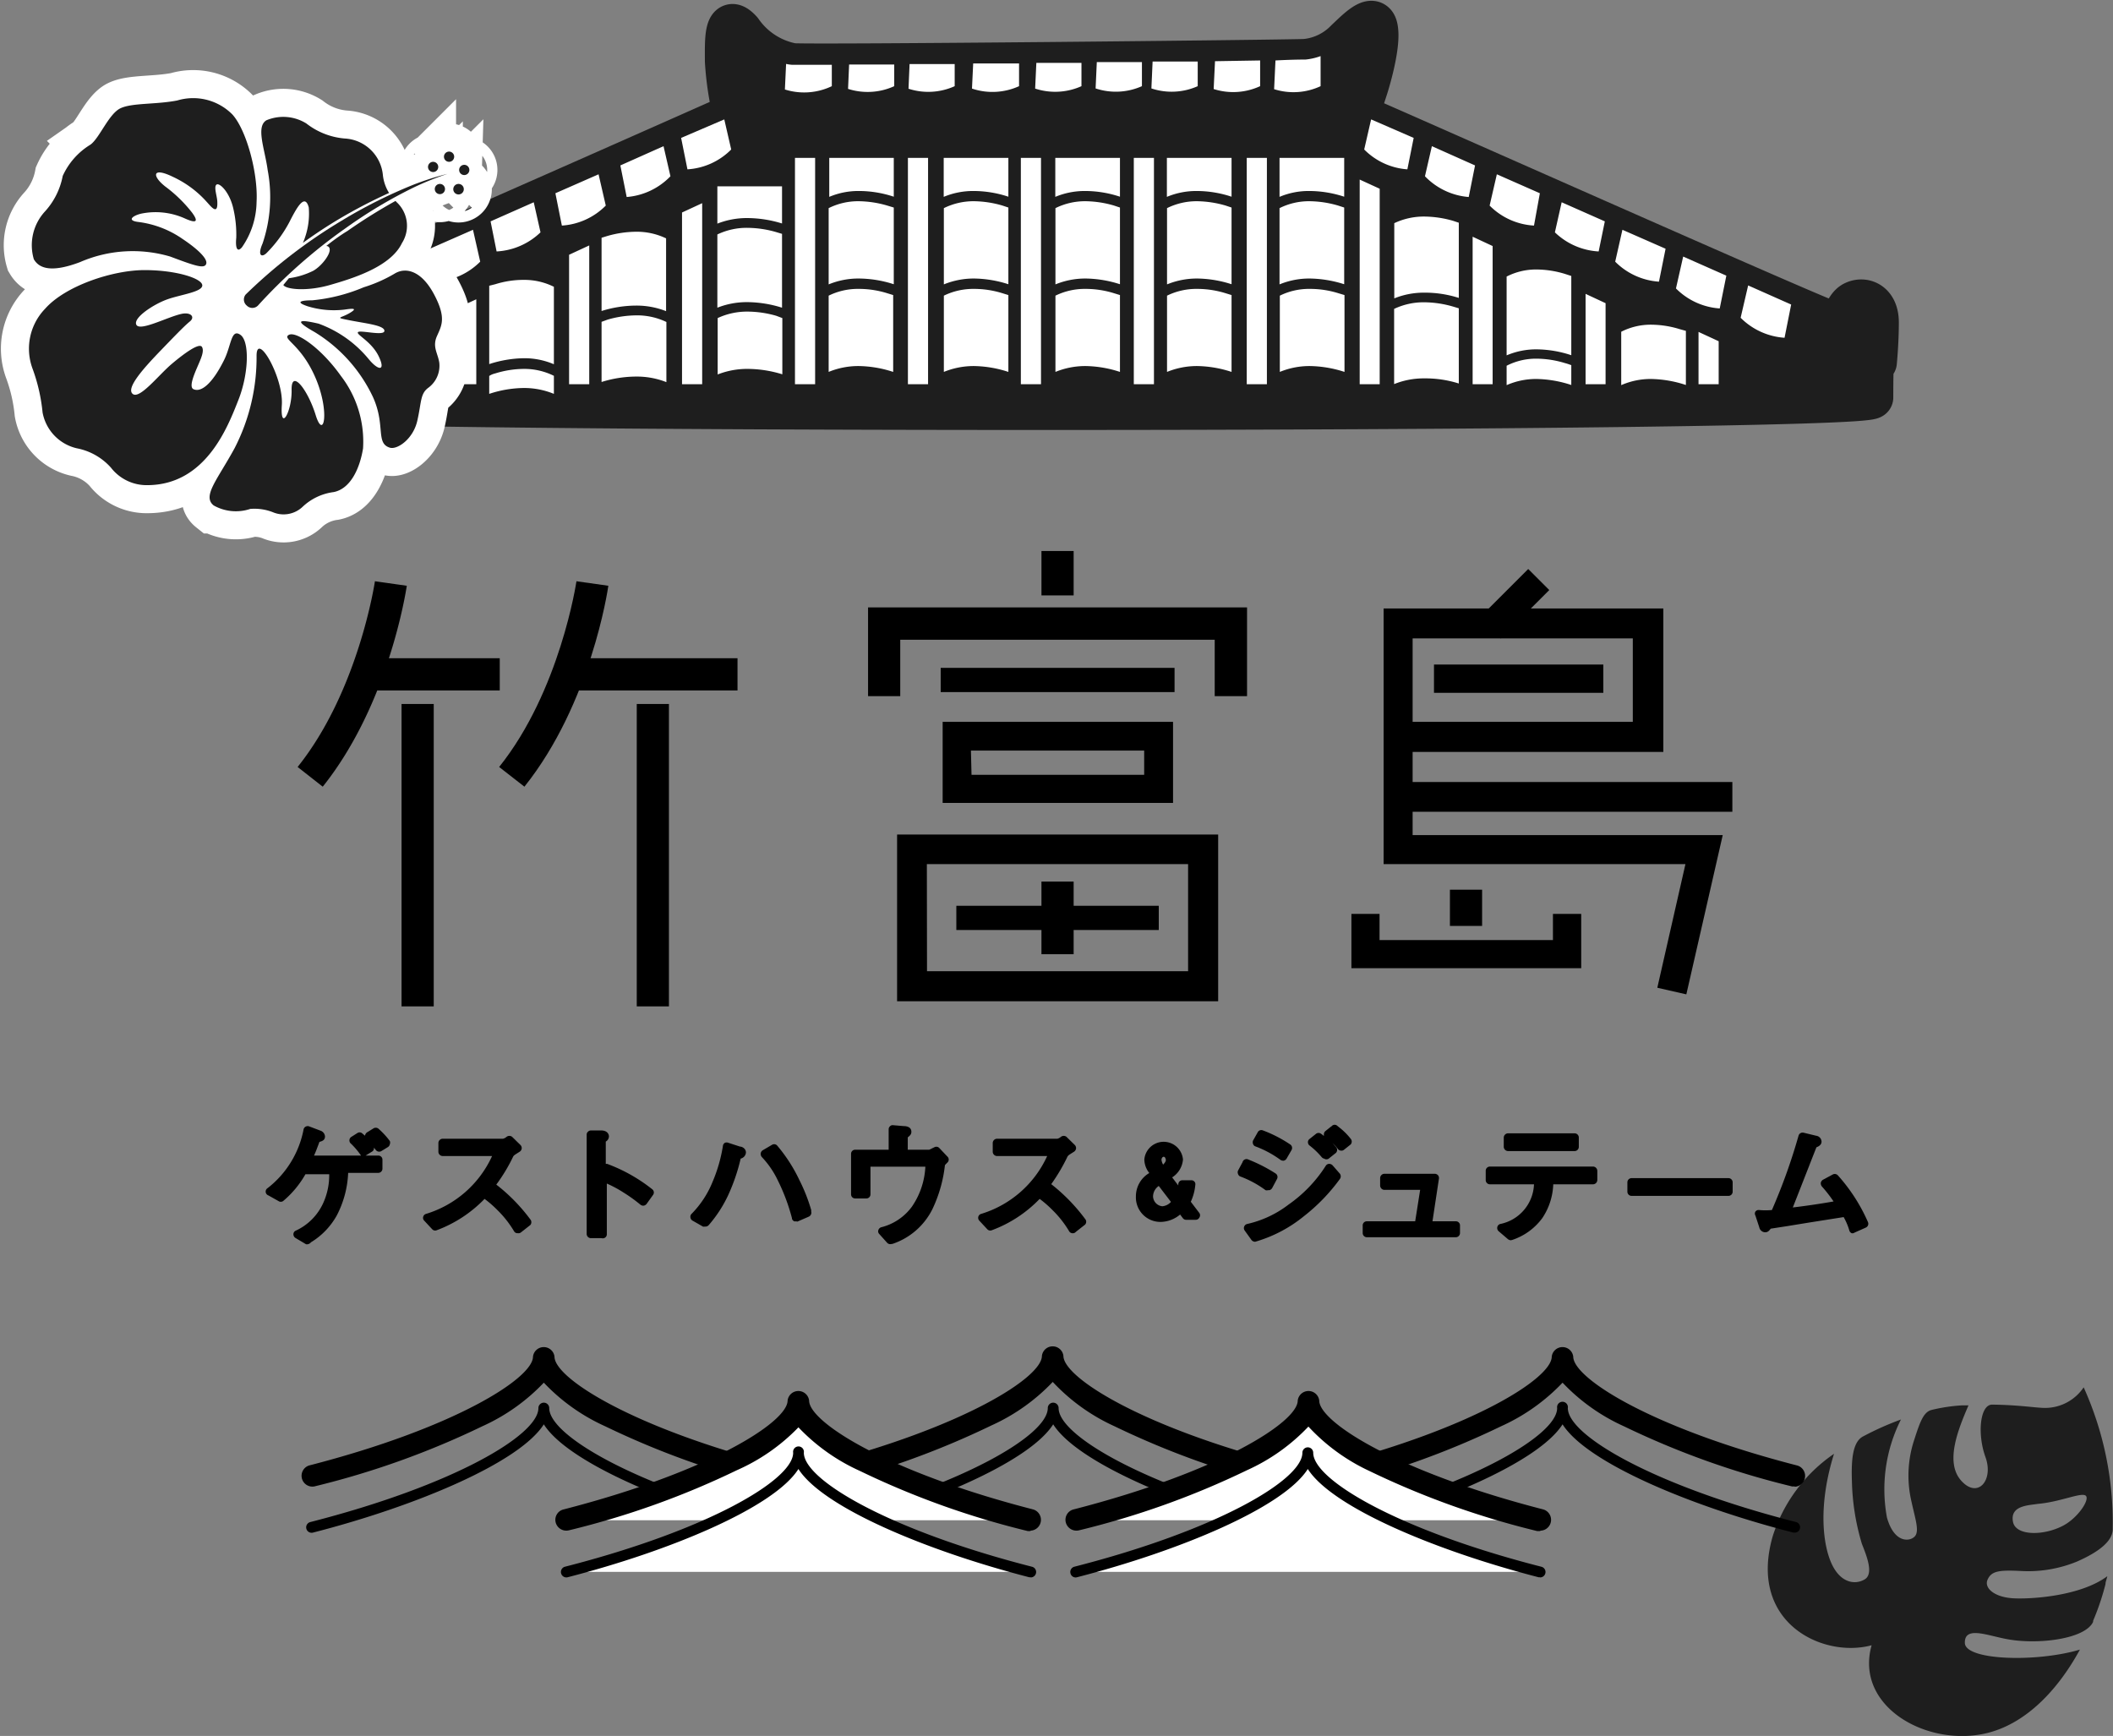 <svg xmlns="http://www.w3.org/2000/svg" viewBox="0 0 140.5 115.43"><rect x="0" y="0" width="140.5" height="115.43" fill="#808080" stroke="none"/><defs><style>.cls-1,.cls-2{fill:#1e1e1e}.cls-2{stroke:#1e1e1e;stroke-linecap:round;stroke-linejoin:round;stroke-width:2.82px}.cls-3{fill:#fff}.cls-4{fill:none;stroke:#fff;stroke-width:3.73px}</style></defs><title>footer-logo</title><g id="Layer_2" data-name="Layer 2"><g id="footer"><path d="M25.19 77.17v.59H22.9a7 7 0 0 1-.74 3 4.52 4.52 0 0 1-1.68 1.72l-.69-.48a4 4 0 0 0 2-2 5.25 5.25 0 0 0 .42-2.32h-2a6.51 6.51 0 0 1-1.5 1.85l-.71-.29a6.73 6.73 0 0 0 2.48-4l.74.28s.16.07.16.14 0 .07-.31.14a12.19 12.19 0 0 1-.57 1.42zm-1.28-1.59a3.74 3.74 0 0 1 .72.82l-.44.26a5.11 5.11 0 0 0-.69-.81zM25 75.3a5.1 5.1 0 0 1 .72.78l-.44.27a6.43 6.43 0 0 0-.7-.79z"/><path d="M20.48 82.73a.23.23 0 0 1-.14 0l-.69-.41a.29.29 0 0 1-.14-.25.26.26 0 0 1 .14-.23A3.71 3.71 0 0 0 21.49 80a4.45 4.45 0 0 0 .4-1.92h-1.58a6.52 6.52 0 0 1-1.48 1.78.27.27 0 0 1-.32 0l-.66-.37a.27.27 0 0 1-.05-.49 6.49 6.49 0 0 0 2.39-3.92.28.28 0 0 1 .37-.18l.74.28a.44.44 0 0 1 .31.38c0 .23-.14.31-.37.37-.16.43-.24.65-.36.91H24v-.01a5.12 5.12 0 0 0-.66-.78.28.28 0 0 1 0-.44l.41-.26a.27.27 0 0 1 .32 0l.2.17a.32.32 0 0 1 .13-.22l.42-.26a.29.29 0 0 1 .33 0 5.2 5.2 0 0 1 .77.83.29.29 0 0 1 0 .22.28.28 0 0 1-.12.18l-.44.27a.28.28 0 0 1-.36-.06l-.14-.17a.34.34 0 0 1 0 .1.25.25 0 0 1-.13.17l-.42.26h.84a.27.27 0 0 1 .28.28v.59a.28.28 0 0 1-.28.28h-2a6.72 6.72 0 0 1-.75 2.82 4.83 4.83 0 0 1-1.73 1.8.3.3 0 0 1-.19.12zm-.14-.73l.13.08a4 4 0 0 0 1.44-1.53 6.71 6.71 0 0 0 .71-2.85.28.28 0 0 1 .28-.26h2-4.42a.27.27 0 0 1-.23-.12.29.29 0 0 1 0-.27 11.64 11.64 0 0 0 .56-1.39l-.17-.06a6.78 6.78 0 0 1-2.18 3.63l.15.08a6.12 6.12 0 0 0 1.3-1.65.27.27 0 0 1 .24-.14h2a.27.27 0 0 1 .28.28 5.42 5.42 0 0 1-.43 2.39A3.88 3.88 0 0 1 20.34 82zm14.03-5.63c-.39.25-.41.26-.51.4a11.86 11.86 0 0 1-1.25 2A12.27 12.27 0 0 1 35 81.24l-.6.48a7 7 0 0 0-1.14-1.44 8.77 8.77 0 0 0-1.09-.93 8.49 8.49 0 0 1-3.25 2.2l-.51-.55a6.85 6.85 0 0 0 2.86-1.64 7.09 7.09 0 0 0 1.87-2.75h-3.71V76h4a.84.84 0 0 0 .42-.18z"/><path d="M34.42 82h-.05a.26.26 0 0 1-.19-.13 6.92 6.92 0 0 0-1.1-1.4 7.22 7.22 0 0 0-.86-.75 8.59 8.59 0 0 1-3.17 2.08.27.27 0 0 1-.31-.06l-.53-.57a.26.26 0 0 1-.07-.26.27.27 0 0 1 .18-.19 7.09 7.09 0 0 0 4.4-3.85h-3.29a.29.29 0 0 1-.28-.28V76a.29.29 0 0 1 .28-.28h4s.1 0 .26-.13a.3.3 0 0 1 .36 0l.56.55a.29.29 0 0 1 .08.23.3.3 0 0 1-.13.21c-.33.21-.36.22-.43.31A11.36 11.36 0 0 1 33 78.77a11.85 11.85 0 0 1 2.26 2.31.29.29 0 0 1 0 .38l-.61.48a.27.27 0 0 1-.23.06zm-2.23-2.93a.34.34 0 0 1 .17.05 9.73 9.73 0 0 1 1.11 1 7.38 7.38 0 0 1 1 1.23l.15-.12A12.72 12.72 0 0 0 32.44 79a.27.27 0 0 1 0-.38 11.28 11.28 0 0 0 1.22-2 .94.94 0 0 1 .29-.27l-.16-.16a.8.8 0 0 1-.38.11h-3.7 3.43a.29.29 0 0 1 .24.13.27.27 0 0 1 0 .26 7.12 7.12 0 0 1-1.93 2.81 6.92 6.92 0 0 1-2.54 1.57l.1.11a8 8 0 0 0 3-2.06.27.27 0 0 1 .18-.05zm8.05-1.37a10.49 10.49 0 0 1 2.92 1.65l-.44.59a8.85 8.85 0 0 0-1.22-.89 7.2 7.2 0 0 0-1.5-.76v3.76h-.71v-6.6h.68s.25 0 .25.12-.08.09-.22.19v2.39z"/><path d="M40 82.33h-.71a.28.28 0 0 1-.28-.28v-6.6a.25.25 0 0 1 .09-.2.26.26 0 0 1 .2-.08h.68c.35 0 .51.2.51.4a.41.41 0 0 1-.21.34v1.48h.09a10.91 10.91 0 0 1 3 1.69.27.27 0 0 1 .05.38l-.43.6a.31.31 0 0 1-.19.11.31.31 0 0 1-.21-.06 10.37 10.37 0 0 0-1.14-.82 7.92 7.92 0 0 0-1.1-.59v3.35a.27.27 0 0 1-.35.28zm-.43-.55h.15v-3.49a.43.43 0 0 1 0-.05v-2.45h-.16zm.78-3.65a7.44 7.44 0 0 1 1.32.69 10 10 0 0 1 1 .72l.1-.14a10.41 10.41 0 0 0-2.4-1.35zm5.83 2.76a6.78 6.78 0 0 0 1.42-2.19 10.84 10.84 0 0 0 .72-2.48l.76.24c.13.05.21.08.21.14s-.17.14-.3.18a13.17 13.17 0 0 1-.85 2.53 8.32 8.32 0 0 1-1.27 2zm5.29-4.58a10.18 10.18 0 0 1 1.42 2.23 11.24 11.24 0 0 1 .8 2.06l-.76.33a13.45 13.45 0 0 0-1-2.63 6.58 6.58 0 0 0-1.11-1.62z"/><path d="M46.87 81.56a.28.28 0 0 1-.13 0l-.7-.4a.28.28 0 0 1-.13-.2.27.27 0 0 1 .09-.26 6.5 6.5 0 0 0 1.38-2.11 10.15 10.15 0 0 0 .69-2.4.28.28 0 0 1 .13-.2.31.31 0 0 1 .23 0l.77.25c.14 0 .4.13.4.4a.45.45 0 0 1-.35.4 12.68 12.68 0 0 1-.83 2.43 8.55 8.55 0 0 1-1.3 2 .3.3 0 0 1-.25.09zm-.25-.74l.19.11a8.13 8.13 0 0 0 1.08-1.74 12.16 12.16 0 0 0 .83-2.48v-.06l-.22-.07a10.14 10.14 0 0 1-.67 2.23 7.34 7.34 0 0 1-1.21 2.01zm6.31.39a.27.27 0 0 1-.12 0 .28.28 0 0 1-.15-.17V81a13.17 13.17 0 0 0-.95-2.53 6 6 0 0 0-1.06-1.54.33.33 0 0 1-.07-.23.3.3 0 0 1 .13-.21l.63-.37a.27.27 0 0 1 .35.07 10.38 10.38 0 0 1 1.46 2.27 11.6 11.6 0 0 1 .79 2v.1a.29.29 0 0 1-.16.34l-.76.33zm-1.65-4.46a7.92 7.92 0 0 1 .92 1.42 13.36 13.36 0 0 1 .91 2.38l.24-.11a10.46 10.46 0 0 0-.71-1.78 9.75 9.75 0 0 0-1.24-2zm8.09-1.66l.7.07c.17 0 .25 0 .25.1s0 .07-.23.23v1.24h1.73a2.25 2.25 0 0 0 .44-.2l.53.57c-.21.2-.22.24-.25.33a9 9 0 0 1-.82 2.84 4.3 4.3 0 0 1-2.52 2.18l-.53-.57a3.9 3.9 0 0 0 2.19-1.48 5.85 5.85 0 0 0 1-3.1H57.6v2.12h-.74v-2.69h2.51z"/><path d="M59.2 82.73a.29.29 0 0 1-.21-.09l-.52-.58a.25.25 0 0 1-.07-.25.3.3 0 0 1 .18-.2 3.61 3.61 0 0 0 2.06-1.38 5.12 5.12 0 0 0 .89-2.65h-3.65v1.84a.27.27 0 0 1-.28.27h-.74a.27.27 0 0 1-.27-.27v-2.69a.27.27 0 0 1 .27-.28h2.23v-1.36a.27.27 0 0 1 .09-.2.24.24 0 0 1 .21-.07l.71.06c.17 0 .5.05.5.38 0 .16-.08.24-.24.37v.82h1.43l.35-.17a.27.27 0 0 1 .32.06l.54.57a.27.27 0 0 1 0 .39c-.13.13-.16.16-.17.19A9.14 9.14 0 0 1 62 80.4a4.59 4.59 0 0 1-2.65 2.31zm0-.73l.11.12a3.93 3.93 0 0 0 2.2-2 8.72 8.72 0 0 0 .8-2.75.63.63 0 0 1 .13-.24l-.21-.23c-.24.12-.29.13-.38.13h-1.76a.27.27 0 0 1-.28-.27v-1.27a.17.17 0 0 1 0-.07h-.18v1.33a.27.27 0 0 1-.27.27h-2.22v2.14h.18V77.3a.29.29 0 0 1 .28-.3h4.24a.33.33 0 0 1 .21.09.29.29 0 0 1 .07.22 6.08 6.08 0 0 1-1 3.23A3.9 3.9 0 0 1 59.16 82zm12.03-5.63c-.39.25-.41.26-.51.4a11.86 11.86 0 0 1-1.25 2 12.27 12.27 0 0 1 2.41 2.42l-.6.48a7 7 0 0 0-1.14-1.44 8.77 8.77 0 0 0-1.09-.93 8.49 8.49 0 0 1-3.25 2.2l-.53-.5a6.8 6.8 0 0 0 2.86-1.64A7.26 7.26 0 0 0 70 76.59h-3.71V76h4a.81.81 0 0 0 .42-.18z"/><path d="M71.28 82a.26.26 0 0 1-.19-.13 6.92 6.92 0 0 0-1.1-1.4 7.22 7.22 0 0 0-.86-.75 8.51 8.51 0 0 1-3.17 2.08.27.27 0 0 1-.31-.06l-.53-.57a.28.28 0 0 1-.07-.26.27.27 0 0 1 .18-.19 7.09 7.09 0 0 0 4.4-3.85h-3.34a.29.29 0 0 1-.28-.28V76a.29.29 0 0 1 .28-.28h4s.1 0 .26-.13a.3.3 0 0 1 .36 0l.56.55a.29.29 0 0 1 .08.23.3.3 0 0 1-.13.21c-.33.21-.36.22-.43.31a12.22 12.22 0 0 1-1.09 1.85 12.11 12.11 0 0 1 2.25 2.31.28.28 0 0 1 0 .38l-.61.48a.27.27 0 0 1-.26.09zm-2.23-2.93a.34.34 0 0 1 .17.05 10.52 10.52 0 0 1 1.12 1 7.74 7.74 0 0 1 1 1.23l.15-.12A12.72 12.72 0 0 0 69.3 79a.27.27 0 0 1 0-.38 10.72 10.72 0 0 0 1.22-2 .94.94 0 0 1 .29-.27l-.16-.16a.8.8 0 0 1-.38.11h-3.7H70a.28.28 0 0 1 .23.13.27.27 0 0 1 0 .26 7.35 7.35 0 0 1-1.93 2.81 7 7 0 0 1-2.55 1.57l.1.11a8 8 0 0 0 3-2.06.27.27 0 0 1 .2-.05zm10.17-.3a2.93 2.93 0 0 1-.36 1.23l.68.89h-.63l-.36-.48a1.87 1.87 0 0 1-1.34.61 1.36 1.36 0 0 1-1.41-1.41c0-.78.51-1.12 1-1.47a1.54 1.54 0 0 1-.45-1 1 1 0 0 1 2 0c0 .55-.59 1-.84 1.13l.94 1.23a2.05 2.05 0 0 0 .15-.7zm-2.1-.28a1.22 1.22 0 0 0-.73 1.06 1 1 0 0 0 .9 1 1.21 1.21 0 0 0 .93-.56zm.67-1.35c0-.15-.09-.5-.41-.5a.46.46 0 0 0-.42.48 1.36 1.36 0 0 0 .31.74c.15-.11.52-.4.52-.72z"/><path d="M77.21 81.25a1.63 1.63 0 0 1-1.68-1.69 1.79 1.79 0 0 1 .89-1.56 1.49 1.49 0 0 1-.33-.9 1.29 1.29 0 0 1 2.57 0 1.56 1.56 0 0 1-.72 1.19l.41.54a.34.34 0 0 1 0-.1.27.27 0 0 1 .27-.25h.59a.27.27 0 0 1 .21.09.25.25 0 0 1 .06.22 3.39 3.39 0 0 1-.3 1.12l.57.75a.27.27 0 0 1 0 .3.27.27 0 0 1-.25.15h-.63a.27.27 0 0 1-.22-.11l-.18-.24a2.07 2.07 0 0 1-1.26.49zm-.89-2.39a1 1 0 0 0-.24.7 1.14 1.14 0 0 0 .55 1 1.27 1.27 0 0 1-.52-1 1.24 1.24 0 0 1 .21-.7zm.73 0a.86.86 0 0 0-.38.68.68.68 0 0 0 .62.67.87.87 0 0 0 .57-.29zm1.36.87a.3.3 0 0 1 0 .34.19.19 0 0 1 .13 0h.05a.26.26 0 0 1 0-.27 2.21 2.21 0 0 1 .11-.22.28.28 0 0 1-.21.14.21.21 0 0 1-.08.02zm.47-.7zm-1.76-.83a.33.33 0 0 1 .14 0 .13.13 0 0 1 0-.06.26.26 0 0 1-.13-.06.13.13 0 0 1 0 .06.24.24 0 0 1 0 .08zm-.32-1.5a.68.68 0 0 0-.15.43.73.73 0 0 0 .13.42 1.06 1.06 0 0 1-.1-.43.79.79 0 0 1 .12-.42zm.58.22c-.1 0-.15.13-.15.2a.83.83 0 0 0 .11.32c.16-.16.18-.26.18-.3s-.03-.22-.14-.22zm.56-.24a.92.92 0 0 1 .13.46.67.67 0 0 1 0 .24.54.54 0 0 0 .07-.27.83.83 0 0 0-.2-.43zm4.92.68a9.25 9.25 0 0 1 1.76.91l-.32.6a6.77 6.77 0 0 0-1.73-1zm6 .85a12.46 12.46 0 0 1-2.39 2.47 8.68 8.68 0 0 1-3.06 1.62l-.41-.64a7.52 7.52 0 0 0 2.86-1.34 9.72 9.72 0 0 0 2.56-2.67zm-5.06-2.79a8.1 8.1 0 0 1 1.76.91l-.33.57a7.35 7.35 0 0 0-1.69-.9zm4.22 1.35a4.65 4.65 0 0 0-.85-.81l.43-.36a4.74 4.74 0 0 1 .86.82zm1-.55a4.9 4.9 0 0 0-.83-.81l.43-.36a5 5 0 0 1 .84.81z"/><path d="M83.46 82.57a.32.32 0 0 1-.24-.11l-.46-.64a.28.28 0 0 1 .16-.43 7.06 7.06 0 0 0 2.77-1.3 9.1 9.1 0 0 0 2.47-2.58.27.27 0 0 1 .21-.12.32.32 0 0 1 .23.09l.49.56a.3.3 0 0 1 0 .36 12.3 12.3 0 0 1-2.4 2.48 9.1 9.1 0 0 1-3.13 1.66zm0-.75l.11.15a8.37 8.37 0 0 0 2.78-1.5 12.06 12.06 0 0 0 2.2-2.25l-.11-.12A9.56 9.56 0 0 1 86 80.55a7.66 7.66 0 0 1-2.55 1.27zm.85-2.68a.25.25 0 0 1-.16 0 6.78 6.78 0 0 0-1.68-.91.26.26 0 0 1-.15-.17.28.28 0 0 1 0-.22l.3-.56a.27.27 0 0 1 .38-.18 10.4 10.4 0 0 1 1.82.93.28.28 0 0 1 .09.37l-.32.6a.31.31 0 0 1-.18.14zM83 77.78a7.32 7.32 0 0 1 1.25.68l.05-.1a10.86 10.86 0 0 0-1.3-.65zm2.31-.6a.33.33 0 0 1-.16-.05 6.9 6.9 0 0 0-1.67-.9.25.25 0 0 1-.16-.16.3.3 0 0 1 0-.23l.31-.55a.27.27 0 0 1 .33-.13 8.72 8.72 0 0 1 1.83.94.28.28 0 0 1 .09.37l-.33.57a.3.3 0 0 1-.19.14zm-1.34-1.35a7 7 0 0 1 1.25.67v-.08a8 8 0 0 0-1.22-.65zm4.13 1.22a.29.29 0 0 1-.22-.11 5.19 5.19 0 0 0-.79-.76.27.27 0 0 1-.12-.21.26.26 0 0 1 .1-.23l.44-.35a.27.27 0 0 1 .33 0 1.25 1.25 0 0 1 .19.15.5.5 0 0 1 0-.12.28.28 0 0 1 .1-.21l.44-.35a.26.26 0 0 1 .35 0l.11.09a4.38 4.38 0 0 1 .78.77.29.29 0 0 1 0 .38l-.44.35a.26.26 0 0 1-.21.06.26.26 0 0 1-.19-.1 2.89 2.89 0 0 0-.38-.41c.09.09.17.19.24.27a.28.28 0 0 1 0 .39l-.44.35a.27.27 0 0 1-.33.04zm-.33-1l.37.36c-.14-.15-.29-.28-.41-.41zm1.12-.46a3.44 3.44 0 0 1 .27.27zm7.91 5.9V82h-5.92v-.5h3.46l.42-2.65h-2.71v-.51h3.36l-.48 3.16z"/><path d="M96.8 82.27h-5.92a.28.28 0 0 1-.27-.28v-.5a.27.27 0 0 1 .27-.28h3.22l.33-2.09h-2.38a.29.29 0 0 1-.28-.28v-.51a.29.29 0 0 1 .28-.28h3.36a.3.3 0 0 1 .21.1.29.29 0 0 1 .06.22l-.43 2.84h1.55a.27.27 0 0 1 .28.28V82a.28.28 0 0 1-.28.27zm-2.29-.56h.25-.05a.29.29 0 0 1-.06-.22l.43-2.84h-.17.06a.29.29 0 0 1 .06.22l-.42 2.65a.29.29 0 0 1-.1.19zm8.49-3.24a4.47 4.47 0 0 1-.7 2.37 3.79 3.79 0 0 1-1.87 1.35l-.63-.53a3.15 3.15 0 0 0 1.83-1.15 3.33 3.33 0 0 0 .63-2h-3.19v-.62h6.86v.62zm1.67-2.21h-4.43v-.62h4.43z"/><path d="M100.46 82.47a.34.34 0 0 1-.19-.07l-.62-.53a.28.28 0 0 1-.09-.27.27.27 0 0 1 .19-.21 2.8 2.8 0 0 0 2.25-2.64h-2.93a.28.28 0 0 1-.28-.28v-.62a.28.28 0 0 1 .28-.28h6.86a.29.29 0 0 1 .28.28v.62a.29.29 0 0 1-.28.28h-2.65a4.28 4.28 0 0 1-.73 2.25 4.06 4.06 0 0 1-2 1.45zm-.07-.7l.12.1a3.42 3.42 0 0 0 1.59-1.19 4.21 4.21 0 0 0 .65-2.23.28.28 0 0 1 .28-.26h2.62v-.06h-6.3v.06h2.94a.25.25 0 0 1 .2.09.28.28 0 0 1 .08.2 3.61 3.61 0 0 1-.69 2.19 3 3 0 0 1-1.49 1.1zm4.31-5.23h-4.43a.29.29 0 0 1-.28-.28v-.62a.29.29 0 0 1 .28-.28h4.43a.28.28 0 0 1 .28.28v.62a.28.28 0 0 1-.28.28zm-4.15-.54h3.87v-.06h-3.87zm7.94 3.24v-.62h6.44v.62z"/><path d="M114.93 79.52h-6.44a.28.28 0 0 1-.28-.28v-.62a.28.28 0 0 1 .28-.28h6.44a.28.28 0 0 1 .28.28v.62a.28.28 0 0 1-.28.28zm-6.16-.52h5.88v-.1h-5.88zm14.47 2.75a4.88 4.88 0 0 0-.51-1.13l-3.93.63-1.21.2c-.15.19-.16.21-.22.21s-.11-.1-.13-.15l-.26-.78a5.47 5.47 0 0 0 1.07 0 38.6 38.6 0 0 0 1.85-5.13l.83.2s.15 0 .15.12-.15.12-.28.17c-.12.3-1.32 3.38-1.77 4.57 1.21-.13 2.41-.3 3.6-.53a11 11 0 0 0-1-1.33l.65-.36a11.22 11.22 0 0 1 1.92 3z"/><path d="M123.24 82a.27.27 0 0 1-.12 0 .28.28 0 0 1-.15-.17 4.05 4.05 0 0 0-.38-.9l-2.34.37-1.41.23-1.1.17c-.11.15-.2.24-.37.24a.41.41 0 0 1-.39-.33l-.26-.79a.25.25 0 0 1 0-.25.26.26 0 0 1 .24-.11 4.72 4.72 0 0 0 .86 0 38.9 38.9 0 0 0 1.77-4.94.28.28 0 0 1 .34-.2l.83.2a.41.41 0 0 1 .36.39c0 .22-.19.32-.34.38-.22.55-1.08 2.76-1.57 4 1-.12 1.86-.25 2.71-.4a9.17 9.17 0 0 0-.78-1 .34.34 0 0 1-.07-.24.32.32 0 0 1 .14-.2l.65-.35a.28.28 0 0 1 .35.06 11.6 11.6 0 0 1 2 3.11.28.28 0 0 1-.15.36l-.72.32zm-.51-1.68a.28.28 0 0 1 .24.13 5.25 5.25 0 0 1 .44.89l.18-.08a10.71 10.71 0 0 0-1.59-2.51l-.14.08a10.29 10.29 0 0 1 .83 1.11.29.29 0 0 1 0 .26.3.3 0 0 1-.21.17l-.73.13.94-.15zm-5.36.67l.06.19h.22l1.1-.17 1.41-.23.53-.08c-.58.08-1.19.16-1.83.23a.3.3 0 0 1-.25-.1.29.29 0 0 1 0-.27c.45-1.2 1.63-4.23 1.77-4.58l-.24-.06a40.8 40.8 0 0 1-1.8 4.92.28.28 0 0 1-.23.16z"/><path class="cls-1" d="M140 105.34c0-.17.09-.35.12-.53-1.74 1.3-4.94 1.53-6.21 1.47s-2-.67-1.75-1.24.75-.65 2.17-.58a8.56 8.56 0 0 0 3.79-.63c.78-.35 2.31-1.09 2.36-2.1v-.09a21.84 21.84 0 0 0-1.93-9.39 3.1 3.1 0 0 1-2.55 1.37c-.63 0-1.72-.2-3.54-.22-.8 0-1 1.94-.44 3.49s-.52 2.8-1.62 1.56-.17-3.46.49-5h-.44a11.42 11.42 0 0 0-2 .3c-.56.13-.79.83-1.17 2a7.55 7.55 0 0 0-.24 3.82c.27 1.3.57 2.1.34 2.51s-1.39.68-1.91-1.17a10.31 10.31 0 0 1 .93-6.52 19.56 19.56 0 0 0-2.51 1.12c-.71.36-.8 1.58-.75 3a15.62 15.62 0 0 0 .66 4.14c.31.79.81 2 .19 2.37s-1.58.26-2.18-1-.94-3.9.14-7.35a10.51 10.51 0 0 0-4.07 5.46c-1.68 5.78 3.33 8.15 6.57 7.27-1.16 4.13 3.81 6.86 7.79 5.81 2.58-.68 4.65-2.93 6.06-5.52-2.89.86-7.62.72-7.65-.44s1.49-.49 2.84-.25c2 .37 5.16 0 5.69-1.16a.19.19 0 0 1 0-.07l.05-.12a16.68 16.68 0 0 0 .77-2.31zm-4.5-5.34c1.51-.13 2.87-.78 3.18-.55s-.49 1.47-1.5 2c-1.31.69-3.16.68-3.33-.26-.21-1.09 1.05-1.09 1.65-1.19z"/><path class="cls-2" d="M15.55 26.44v-2.91s-.13-1.33-.13-2.65.92-1.66 1.59-1.33.66 1.49 1.45 1.33S47.93 8 48.81 7.6a20.08 20.08 0 0 1-.53-3.54c0-1.32-.09-3.2 1-2a5.36 5.36 0 0 0 3.42 2.22c1.3.11 32.85-.22 34.09-.28a4.35 4.35 0 0 0 2.73-1.32c.71-.67 1.77-1.77 2-.89s-.27 2.88-.62 4l-.36 1.11-.21.64v.13c.88.33 30.67 13.6 31.48 13.77s.79-1 1.45-1.33 1.59 0 1.59 1.33-.13 2.65-.13 2.65-.24-2.15-.24 2.34c0 .99-108.93 1.01-108.93.01z"/><path class="cls-3" d="M23.58 21.13L23.09 19l-2.86 1.27.44 2.21a4.53 4.53 0 0 0 2.91-1.35zm4.31-1.95l-.48-2.12-2.87 1.27.46 2.18a4.55 4.55 0 0 0 2.89-1.33zm4.04-1.78l-.48-2.12-2.87 1.26.42 2.19a4.55 4.55 0 0 0 2.93-1.33zm4.01-1.95l-.45-2-2.87 1.27.4 2a4.56 4.56 0 0 0 2.92-1.27zm4.34-1.78l-.48-2.08-2.87 1.26.43 2.15a4.51 4.51 0 0 0 2.92-1.33zm4.3-1.95l-.46-2L41.25 11l.42 2.1a4.53 4.53 0 0 0 2.91-1.38zm4.04-1.78l-.46-2-2.87 1.23.42 2.09a4.48 4.48 0 0 0 2.91-1.32zm67.12 11.19l.5-2.15 2.86 1.27-.44 2.21a4.56 4.56 0 0 1-2.92-1.33zm-4.3-1.95l.48-2.12 2.87 1.27-.44 2.18a4.53 4.53 0 0 1-2.91-1.33zm-4.04-1.78l.48-2.12 2.87 1.26-.44 2.19a4.53 4.53 0 0 1-2.91-1.33zm-4.01-1.95l.45-2 2.87 1.27-.41 2a4.55 4.55 0 0 1-2.91-1.27zm-4.34-1.78l.48-2.08 2.86 1.26L102 15a4.51 4.51 0 0 1-2.95-1.33zm-4.3-1.95l.46-2L98.08 11l-.42 2.1a4.53 4.53 0 0 1-2.91-1.38zm-4.04-1.78l.46-2L94 9.17l-.42 2.09a4.48 4.48 0 0 1-2.87-1.32zm-35.4-4.21V4.31h-2.63a2.7 2.7 0 0 1-.41-.06l-.08 1.7a4.26 4.26 0 0 0 3.12-.22zm4.15 0V4.29h-3l-.07 1.62a4.26 4.26 0 0 0 3.07-.18zm4.02 0V4.26h-3l-.07 1.64a4.26 4.26 0 0 0 3.07-.17zm4.28 0V4.22h-3.05l-.08 1.67a4.27 4.27 0 0 0 3.13-.16zm4.15 0V4.18h-3l-.08 1.71a4.27 4.27 0 0 0 3.08-.16zm4.02 0v-1.6h-3l-.08 1.75a4.27 4.27 0 0 0 3.08-.15zm3.71 0V4.09h-3l-.08 1.79a4.26 4.26 0 0 0 3.08-.15zm4.15 0V4.02l-3 .05-.09 1.85a4.27 4.27 0 0 0 3.09-.19zm4.02 0v-2a4.05 4.05 0 0 1-1 .23c-.17 0-.88 0-2 .06l-.09 1.91a4.26 4.26 0 0 0 3.09-.2zM67.88 10.5h1.34v15.05h-1.34zm-7.51 0h1.34v15.05h-1.34zm-7.51 0h1.34v15.05h-1.34zm-6.17 15.05h-1.34V14.13l1.34-.62v12.04zm-7.51 0h-1.34v-8.61l1.34-.62v9.23zm-7.51 0h-1.34v-5.03l1.34-.62v5.65zm-7.51 0h-1.34v-1.54l1.34-.62v2.16zM75.39 10.5h1.34v15.05h-1.34zm7.51 0h1.34v15.05H82.9zm7.51 15.05h1.33v-13l-1.33-.61v13.61zm7.51 0h1.33v-9.19l-1.33-.62v9.81zm7.51 0h1.33v-5.39l-1.33-.62v6.01zm7.51 0h1.34v-2.86l-1.34-.62v3.48zM59.43 18.9v-5.1l-.43-.13a7 7 0 0 0-1.9-.29 4.39 4.39 0 0 0-2 .46v5.07a5.19 5.19 0 0 1 2-.39 7.7 7.7 0 0 1 2.33.38zm0-5.82V10.5h-4.29v2.59a5 5 0 0 1 2-.39 7.39 7.39 0 0 1 2.29.38zM59 19.5a6.33 6.33 0 0 0-1.9-.29 4.38 4.38 0 0 0-2 .45v5.07a5.19 5.19 0 0 1 2-.39 7.66 7.66 0 0 1 2.29.39v-5.11zm8.05-.6v-5.1l-.39-.13a7 7 0 0 0-1.9-.29 4.46 4.46 0 0 0-2 .46v5.07a5.27 5.27 0 0 1 2-.39 7.7 7.7 0 0 1 2.29.38zm0-5.82V10.5h-4.3v2.59a5.09 5.09 0 0 1 2-.39 7.39 7.39 0 0 1 2.3.38zm-.39 6.42a6.33 6.33 0 0 0-1.9-.29 4.45 4.45 0 0 0-2 .45v5.07a5.27 5.27 0 0 1 2-.39 7.66 7.66 0 0 1 2.29.39v-5.11zm7.81-.6v-5.1l-.39-.13a7 7 0 0 0-1.9-.29 4.43 4.43 0 0 0-2 .46v5.07a5.27 5.27 0 0 1 2-.39 7.7 7.7 0 0 1 2.29.38zm0-5.82V10.5h-4.3v2.59a5.09 5.09 0 0 1 2-.39 7.39 7.39 0 0 1 2.3.38zm-.39 6.42a6.33 6.33 0 0 0-1.9-.29 4.42 4.42 0 0 0-2 .45v5.07a5.27 5.27 0 0 1 2-.39 7.66 7.66 0 0 1 2.29.39v-5.11zm7.81-.6v-5.1l-.39-.13a7.1 7.1 0 0 0-1.9-.29 4.43 4.43 0 0 0-2 .46v5.07a5.27 5.27 0 0 1 2-.39 7.7 7.7 0 0 1 2.29.38zm0-5.82V10.5h-4.3v2.59a5.09 5.09 0 0 1 2-.39 7.39 7.39 0 0 1 2.3.38zm-.39 6.42a6.38 6.38 0 0 0-1.9-.29 4.42 4.42 0 0 0-2 .45v5.07a5.27 5.27 0 0 1 2-.39 7.66 7.66 0 0 1 2.29.39v-5.11zm7.88-.6v-5.1l-.4-.13a7 7 0 0 0-1.9-.29 4.39 4.39 0 0 0-2 .46v5.07a5.19 5.19 0 0 1 2-.39 7.83 7.83 0 0 1 2.3.38zm0-5.82V10.5h-4.3v2.59a5 5 0 0 1 2-.39 7.51 7.51 0 0 1 2.3.38zM89 19.5a6.33 6.33 0 0 0-1.9-.29 4.38 4.38 0 0 0-2 .45v5.07a5.19 5.19 0 0 1 2-.39 7.8 7.8 0 0 1 2.3.39v-5.11zm-37 .96v-4.91l-.4-.12a7 7 0 0 0-1.9-.28 4.5 4.5 0 0 0-2 .44v4.87a5.35 5.35 0 0 1 2-.37 7.87 7.87 0 0 1 2.3.37zm0-5.6v-2.47h-4.3v2.48a5.35 5.35 0 0 1 2-.37 7.91 7.91 0 0 1 2.3.36zM51.62 21a7 7 0 0 0-1.9-.28 4.63 4.63 0 0 0-2 .43v3.75a5.35 5.35 0 0 1 2-.37 7.91 7.91 0 0 1 2.3.36v-3.74zM97 19.81v-5l-.39-.13a7.07 7.07 0 0 0-1.9-.28 4.57 4.57 0 0 0-2 .44v5a5.25 5.25 0 0 1 2-.38 7.39 7.39 0 0 1 2.29.35zm-.4.57a7.07 7.07 0 0 0-1.9-.28 4.57 4.57 0 0 0-2 .44v5a5.25 5.25 0 0 1 2-.38 7.39 7.39 0 0 1 2.3.34v-5zm7.48-2.16a6.58 6.58 0 0 0-1.9-.3 4.28 4.28 0 0 0-2 .47v5.24a5 5 0 0 1 2-.4 7.48 7.48 0 0 1 2.3.39v-5.27zm7.62 3.67a6.58 6.58 0 0 0-1.9-.3 4.31 4.31 0 0 0-2 .47v3.55a4.88 4.88 0 0 1 2-.41 7.76 7.76 0 0 1 2.3.4V22zm-82.7 0a6.63 6.63 0 0 0-1.9-.3 4.32 4.32 0 0 0-2 .47v3.55a5 5 0 0 1 2-.41 7.62 7.62 0 0 1 2.29.4V22zm11-1.21v-4.87l.39-.12a7.07 7.07 0 0 1 1.9-.28 4.5 4.5 0 0 1 2 .44v4.84a5.35 5.35 0 0 0-2-.37 7.78 7.78 0 0 0-2.29.36zm.41.57a7.07 7.07 0 0 1 1.9-.28 4.5 4.5 0 0 1 2 .44v4a5.35 5.35 0 0 0-2-.37 7.74 7.74 0 0 0-2.31.36v-4zm-7.48-2.35a6.28 6.28 0 0 1 1.9-.29 4.42 4.42 0 0 1 2 .46v5.15a5 5 0 0 0-2-.4 7.8 7.8 0 0 0-2.3.39V19zm71.15 5.25a6.58 6.58 0 0 0-1.9-.3 4.28 4.28 0 0 0-2 .47v1.29a4.88 4.88 0 0 1 2-.41 7.76 7.76 0 0 1 2.3.4v-1.32c-.12-.04-.24-.09-.4-.13zm-71.15.68a6.58 6.58 0 0 1 1.9-.3 4.42 4.42 0 0 1 2 .46v1.2a5.19 5.19 0 0 0-2-.39 7.48 7.48 0 0 0-2.3.39V25c.12-.08.24-.13.4-.17z"/><path class="cls-4" d="M9.78 32.26c3.92 0 5.38-3.92 6.07-5.66s.76-3.91.13-4.34-.59.74-1.11 1.74c-.76 1.51-1.49 2.11-2 1.88-.31-.13 0-.89.24-1.45s.49-1.07.32-1.36-1.11.37-2 1.12-2.15 2.39-2.61 2 .75-1.73 1.91-2.93c.81-.84 1.53-1.59 1.89-1.88s.09-.62-.49-.52c-.91.17-2.81 1.2-3.06.74s1.16-1.38 2.07-1.7 2.35-.49 2.31-.94-1.73-1-3.84-1S4.35 19 3 20.53a3.82 3.82 0 0 0-.83 4 11.7 11.7 0 0 1 .66 2.89 3 3 0 0 0 2.28 2.39 4.06 4.06 0 0 1 2.27 1.29 3 3 0 0 0 2.4 1.16z"/><path class="cls-4" d="M22.67 25c-1.34-1.89-3-3-3.47-2.73s.83.62 1.79 2.88.53 4.16 0 2.45-1.63-3.1-1.6-1.67-.77 2.85-.65 1-1.68-4.93-1.68-3.27a13.16 13.16 0 0 1-1.46 6.14c-1.14 2.1-2.17 3.19-1.39 3.81a3 3 0 0 0 2.43.23 3.37 3.37 0 0 1 1.58.25 1.84 1.84 0 0 0 1.88-.37 3.69 3.69 0 0 1 2.09-1c1.11-.22 1.73-1.55 1.95-2.9A7.16 7.16 0 0 0 22.67 25z"/><path class="cls-4" d="M24.19 19.1a11.58 11.58 0 0 1-3.44.87c-.65 0-1.21.09-.28.4a5.94 5.94 0 0 0 2.41.22c.44-.06 1-.15.38.22s-1.06.28 0 .49 2.3.33 2.3.7-1.64-.08-1.76.09.9.61 1.38 1.6 0 1-.68.17a7.73 7.73 0 0 0-3.32-2.34c-1.13-.26-1.8-.31-.26.56a10.12 10.12 0 0 1 3.87 4.3c.87 1.9.16 3.1 1.14 3.39.48.14 1.54-.56 1.82-1.8s.19-1.77.71-2.17a1.82 1.82 0 0 0 .75-1.68c-.1-.65-.47-1.05-.16-1.76s.65-1.21-.19-2.79-1.89-1.83-2.63-1.37a9.54 9.54 0 0 1-2.04.9zm-7.13-5.66c.11-1.93-.68-4.81-1.61-5.83a3.67 3.67 0 0 0-3.66-.93c-1.43.28-3 .15-3.78.52s-1.4 2-2 2.42a4.71 4.71 0 0 0-1.84 2.08A4.84 4.84 0 0 1 3 14.05a3.31 3.31 0 0 0-.75 3.19c.28.47.93 1 3.07.19a8.79 8.79 0 0 1 6-.37c1.65.62 2.27.83 2.39.49s-.58-1-1.57-1.66a6.57 6.57 0 0 0-2.94-1.13c-.76-.09-.42-.4.17-.55a4.74 4.74 0 0 1 2.91.31c.84.38.9.18.5-.37A9.23 9.23 0 0 0 11 12.41c-.91-.71-.89-1.33.5-.65a6.89 6.89 0 0 1 2.26 1.68c.25.27.73.91.69 0 0-.37-.25-1-.06-1.16s.85.46 1.11 1.53a7.65 7.65 0 0 1 .21 2c-.07.69.07 1 .38.63a5.4 5.4 0 0 0 .97-3zm5.54 1.09c-.86.51-1.69 1.06-2.46 1.62a3 3 0 0 0 .14-.36 4.85 4.85 0 0 0 .25-2c-.27-1-.84.1-1.3 1a8.61 8.61 0 0 1-1.52 2.05c-.34.31-.59.12-.25-.65a9.64 9.64 0 0 0 .34-4.87C17.61 9.9 17 8.44 17.71 8a2.9 2.9 0 0 1 2.66.21 4.79 4.79 0 0 0 2.55 1 2.69 2.69 0 0 1 2.54 2.44 2.81 2.81 0 0 0 .41 1.18 34.53 34.53 0 0 0-3.27 1.7zm-3.39 3.97a5.18 5.18 0 0 0 1.63-.5c.58-.34 1.14-1.11 1.08-1.44a.21.21 0 0 0-.23-.2c.45-.36.93-.71 1.41-1a36 36 0 0 1 3.2-2l.06.07a2.14 2.14 0 0 1 .37 2.73c-.75 1.58-3.26 2.35-4.79 2.79s-2.92.3-3.1 0z"/><path class="cls-4" d="M16.41 20.32a.52.52 0 0 0 .74 0A35.38 35.38 0 0 1 23 15.16a31.38 31.38 0 0 1 4.54-2.71 19.28 19.28 0 0 1 2.22-.89 18.59 18.59 0 0 0-2.29.73 32.8 32.8 0 0 0-4.78 2.4 34.51 34.51 0 0 0-6.35 4.89.52.52 0 0 0 .07.74zm13.11-9.9a.34.34 0 1 0 .34-.34.34.34 0 0 0-.34.34zm1.01.88a.34.34 0 1 0 .34-.34.34.34 0 0 0-.34.34zm-.39 1.27a.35.35 0 1 0 .35-.34.35.35 0 0 0-.35.34zm-1.23 0a.34.34 0 1 0 .34-.34.34.34 0 0 0-.34.34zm-.45-1.47a.34.34 0 0 0 .34.34.34.34 0 0 0 0-.68.34.34 0 0 0-.34.34z"/><path class="cls-1" d="M9.78 32.26c3.92 0 5.38-3.92 6.07-5.66s.76-3.91.13-4.34-.59.74-1.11 1.74c-.76 1.51-1.49 2.11-2 1.88-.31-.13 0-.89.24-1.45s.49-1.07.32-1.36-1.11.37-2 1.12-2.15 2.39-2.61 2 .75-1.73 1.91-2.93c.81-.84 1.53-1.59 1.89-1.88s.09-.62-.49-.52c-.91.17-2.81 1.2-3.06.74s1.16-1.38 2.07-1.7 2.35-.49 2.31-.94-1.73-1-3.84-1S4.35 19 3 20.53a3.82 3.82 0 0 0-.83 4 11.7 11.7 0 0 1 .66 2.89 3 3 0 0 0 2.28 2.39 4.06 4.06 0 0 1 2.27 1.29 3 3 0 0 0 2.4 1.16z"/><path class="cls-1" d="M22.67 25c-1.34-1.89-3-3-3.47-2.73s.83.62 1.79 2.88.53 4.16 0 2.45-1.63-3.1-1.6-1.67-.77 2.85-.65 1-1.68-4.93-1.68-3.27a13.16 13.16 0 0 1-1.46 6.14c-1.14 2.1-2.17 3.19-1.39 3.81a3 3 0 0 0 2.43.23 3.37 3.37 0 0 1 1.58.25 1.84 1.84 0 0 0 1.88-.37 3.69 3.69 0 0 1 2.09-1c1.11-.22 1.73-1.55 1.95-2.9A7.16 7.16 0 0 0 22.67 25z"/><path class="cls-1" d="M24.19 19.1a11.58 11.58 0 0 1-3.44.87c-.65 0-1.21.09-.28.4a5.94 5.94 0 0 0 2.41.22c.44-.06 1-.15.38.22s-1.06.28 0 .49 2.3.33 2.3.7-1.64-.08-1.76.09.9.61 1.38 1.6 0 1-.68.17a7.73 7.73 0 0 0-3.32-2.34c-1.13-.26-1.8-.31-.26.56a10.12 10.12 0 0 1 3.87 4.3c.87 1.9.16 3.1 1.14 3.39.48.14 1.54-.56 1.82-1.8s.19-1.77.71-2.17a1.82 1.82 0 0 0 .75-1.68c-.1-.65-.47-1.05-.16-1.76s.65-1.21-.19-2.79-1.89-1.83-2.63-1.37a9.54 9.54 0 0 1-2.04.9zm-7.13-5.66c.11-1.93-.68-4.81-1.61-5.83a3.67 3.67 0 0 0-3.66-.93c-1.43.28-3 .15-3.78.52s-1.4 2-2 2.42a4.71 4.71 0 0 0-1.84 2.08A4.84 4.84 0 0 1 3 14.05a3.31 3.31 0 0 0-.75 3.19c.28.47.93 1 3.07.19a8.79 8.79 0 0 1 6-.37c1.65.62 2.27.83 2.39.49s-.58-1-1.57-1.66a6.57 6.57 0 0 0-2.94-1.13c-.76-.09-.42-.4.17-.55a4.74 4.74 0 0 1 2.91.31c.84.38.9.18.5-.37A9.23 9.23 0 0 0 11 12.41c-.91-.71-.89-1.33.5-.65a6.89 6.89 0 0 1 2.26 1.68c.25.27.73.91.69 0 0-.37-.25-1-.06-1.16s.85.46 1.11 1.53a7.65 7.65 0 0 1 .21 2c-.07.69.07 1 .38.63a5.4 5.4 0 0 0 .97-3zm5.54 1.09c-.86.51-1.69 1.06-2.46 1.62a3 3 0 0 0 .14-.36 4.85 4.85 0 0 0 .25-2c-.27-1-.84.1-1.3 1a8.61 8.61 0 0 1-1.52 2.05c-.34.31-.59.12-.25-.65a9.64 9.64 0 0 0 .34-4.87C17.61 9.9 17 8.44 17.71 8a2.9 2.9 0 0 1 2.66.21 4.79 4.79 0 0 0 2.55 1 2.69 2.69 0 0 1 2.54 2.44 2.81 2.81 0 0 0 .41 1.18 34.53 34.53 0 0 0-3.27 1.7zm-3.39 3.97a5.18 5.18 0 0 0 1.63-.5c.58-.34 1.14-1.11 1.08-1.44a.21.21 0 0 0-.23-.2c.45-.36.93-.71 1.41-1a36 36 0 0 1 3.2-2l.06.07a2.14 2.14 0 0 1 .37 2.73c-.75 1.58-3.26 2.35-4.79 2.79s-2.92.3-3.1 0z"/><path class="cls-1" d="M16.41 20.32a.52.52 0 0 0 .74 0A35.38 35.38 0 0 1 23 15.16a31.38 31.38 0 0 1 4.54-2.71 19.28 19.28 0 0 1 2.22-.89 18.59 18.59 0 0 0-2.29.73 32.8 32.8 0 0 0-4.78 2.4 34.51 34.51 0 0 0-6.35 4.89.52.52 0 0 0 .07.74zm13.11-9.9a.34.34 0 1 0 .34-.34.34.34 0 0 0-.34.34zm1.01.88a.34.34 0 1 0 .34-.34.34.34 0 0 0-.34.34zm-.39 1.27a.35.35 0 1 0 .35-.34.35.35 0 0 0-.35.34zm-1.23 0a.34.34 0 1 0 .34-.34.34.34 0 0 0-.34.34zm-.45-1.47a.34.34 0 0 0 .34.34.34.34 0 0 0 0-.68.34.34 0 0 0-.34.34z"/><path d="M51.6 98.84h-.18a55.72 55.72 0 0 1-11.18-4 12.91 12.91 0 0 1-4.08-2.9 13 13 0 0 1-4.09 2.9 55.83 55.83 0 0 1-11.17 4 .72.72 0 0 1-.36-1.39c9.72-2.5 14.9-5.81 14.9-7.24a.72.72 0 0 1 1.43 0c0 1.43 5.18 4.74 14.91 7.24a.72.72 0 0 1-.18 1.41zm33.87 0h-.18a55.72 55.72 0 0 1-11.18-4A12.91 12.91 0 0 1 70 91.89a13 13 0 0 1-4.09 2.9 55.83 55.83 0 0 1-11.17 4 .72.72 0 1 1-.36-1.39c9.72-2.5 14.9-5.81 14.9-7.24a.72.72 0 0 1 1.43 0c0 1.43 5.18 4.74 14.91 7.24a.72.72 0 0 1-.18 1.41zm33.87 0h-.18a55.72 55.72 0 0 1-11.18-4 12.91 12.91 0 0 1-4.08-2.9 13 13 0 0 1-4.09 2.9 55.72 55.72 0 0 1-11.18 4 .73.73 0 0 1-.87-.52.72.72 0 0 1 .52-.87c9.72-2.5 14.9-5.81 14.9-7.24a.72.72 0 0 1 1.43 0c0 1.43 5.18 4.74 14.9 7.24a.72.72 0 0 1-.17 1.41z"/><path d="M51.6 101.91h-.09c-6.83-1.75-13.73-4.64-15.35-7.2-1.63 2.56-8.53 5.45-15.35 7.2a.36.36 0 1 1-.18-.7c9.5-2.43 15.17-5.77 15.17-7.58a.36.36 0 1 1 .72 0c0 1.81 5.67 5.15 15.17 7.58a.36.36 0 0 1-.09.71zm33.87 0h-.09c-6.83-1.75-13.73-4.64-15.35-7.2-1.63 2.56-8.53 5.45-15.35 7.2a.36.36 0 1 1-.18-.7c9.49-2.43 15.17-5.77 15.17-7.58a.36.36 0 0 1 .36-.36.36.36 0 0 1 .36.36c0 1.81 5.67 5.15 15.17 7.58a.36.36 0 0 1 .25.44.35.35 0 0 1-.34.26zm33.87 0h-.09c-6.83-1.75-13.73-4.64-15.35-7.2-1.63 2.56-8.53 5.45-15.35 7.2a.36.36 0 1 1-.18-.7c9.49-2.43 15.17-5.77 15.17-7.58a.36.36 0 1 1 .71 0c0 1.81 5.68 5.15 15.18 7.58a.36.36 0 0 1 .25.44.35.35 0 0 1-.34.26z"/><path class="cls-3" d="M37.65 101.09c8.83-2.26 15.44-5.66 15.44-7.93 0 2.27 6.62 5.67 15.44 7.93"/><path d="M68.53 101.81h-.18a55.83 55.83 0 0 1-11.17-4 13 13 0 0 1-4.09-2.9A12.91 12.91 0 0 1 49 97.76a55.72 55.72 0 0 1-11.18 4 .73.73 0 0 1-.87-.52.71.71 0 0 1 .52-.87c9.72-2.5 14.9-5.81 14.9-7.24a.72.72 0 0 1 1.43 0c0 1.43 5.18 4.74 14.9 7.24a.72.72 0 0 1-.18 1.41z"/><path class="cls-3" d="M71.52 101.09C80.34 98.83 87 95.43 87 93.16c0 2.27 6.62 5.67 15.44 7.93"/><path d="M102.4 101.81h-.18a55.83 55.83 0 0 1-11.17-4A13 13 0 0 1 87 94.86a12.91 12.91 0 0 1-4.08 2.9 55.72 55.72 0 0 1-11.18 4 .73.73 0 0 1-.87-.52.71.71 0 0 1 .51-.87c9.73-2.5 14.91-5.81 14.91-7.24a.72.72 0 0 1 1.43 0c0 1.43 5.18 4.74 14.9 7.24a.72.72 0 0 1-.18 1.41z"/><path class="cls-3" d="M37.65 104.52c8.83-2.26 15.44-5.66 15.44-7.93 0 2.27 6.62 5.67 15.44 7.93"/><path d="M68.53 104.88h-.09c-6.82-1.76-13.72-4.64-15.35-7.2-1.62 2.56-8.52 5.44-15.35 7.2a.36.36 0 0 1-.43-.26.36.36 0 0 1 .25-.44c9.5-2.43 15.18-5.77 15.18-7.58a.36.36 0 1 1 .71 0c0 1.81 5.68 5.15 15.17 7.58a.36.36 0 0 1-.09.71z"/><path class="cls-3" d="M71.52 104.52C80.34 102.26 87 98.86 87 96.59c0 2.27 6.62 5.67 15.44 7.93"/><path d="M102.4 104.88h-.09c-6.82-1.76-13.72-4.64-15.35-7.2-1.62 2.56-8.52 5.44-15.35 7.2a.35.35 0 0 1-.43-.26.36.36 0 0 1 .25-.44c9.5-2.43 15.17-5.77 15.17-7.58a.36.36 0 1 1 .72 0c0 1.81 5.67 5.15 15.17 7.58a.36.36 0 0 1-.09.71zM21.46 52.31L19.79 51c4.05-5.06 5.13-12.28 5.14-12.35l2.12.3c-.05.29-1.17 7.83-5.59 13.36z"/><path d="M24.56 43.77h8.67v2.14h-8.67zm2.14 3.04h2.14v20.11H26.7zm8.17 5.5L33.19 51c4.05-5.06 5.13-12.28 5.14-12.35l2.12.3c-.04.29-1.16 7.83-5.58 13.36z"/><path d="M37.96 43.77h11.08v2.14H37.96zm4.38 3.04h2.14v20.11h-2.14zm40.58-.52h-2.15v-3.75H59.86v3.75h-2.14v-5.9h25.2v5.9zm-13.67-9.65h2.14v2.95h-2.14z"/><path d="M62.55 44.41H78.1v1.61H62.55zM78 53.39H62.68V48H78zm-13.4-1.87h11.48v-1.61H64.56zM81 66.58H59.65V55.49H81zm-19.36-2H79v-7.12H61.63z"/><path d="M63.59 60.23h13.46v1.61H63.59z"/><path d="M69.25 58.62h2.14v4.83h-2.14z"/><path transform="rotate(-45 100.704 40.157)" d="M98.44 39.16h4.55v1.98h-4.55z"/><path d="M112.13 66.12l-1.93-.44 1.87-8.22H92v-17h18.6V50H93.93v5.53h20.62zM93.93 48h14.64v-5.55H93.93z"/><path d="M105.14 64.38H89.86v-3.61h1.87v1.74h11.53v-1.74h1.88v3.61z"/><path d="M96.41 59.16h2.14v2.41h-2.14zm-1.06-14.97h11.26v1.88H95.35zM92.67 52h22.52v1.98H92.67z"/></g></g></svg>